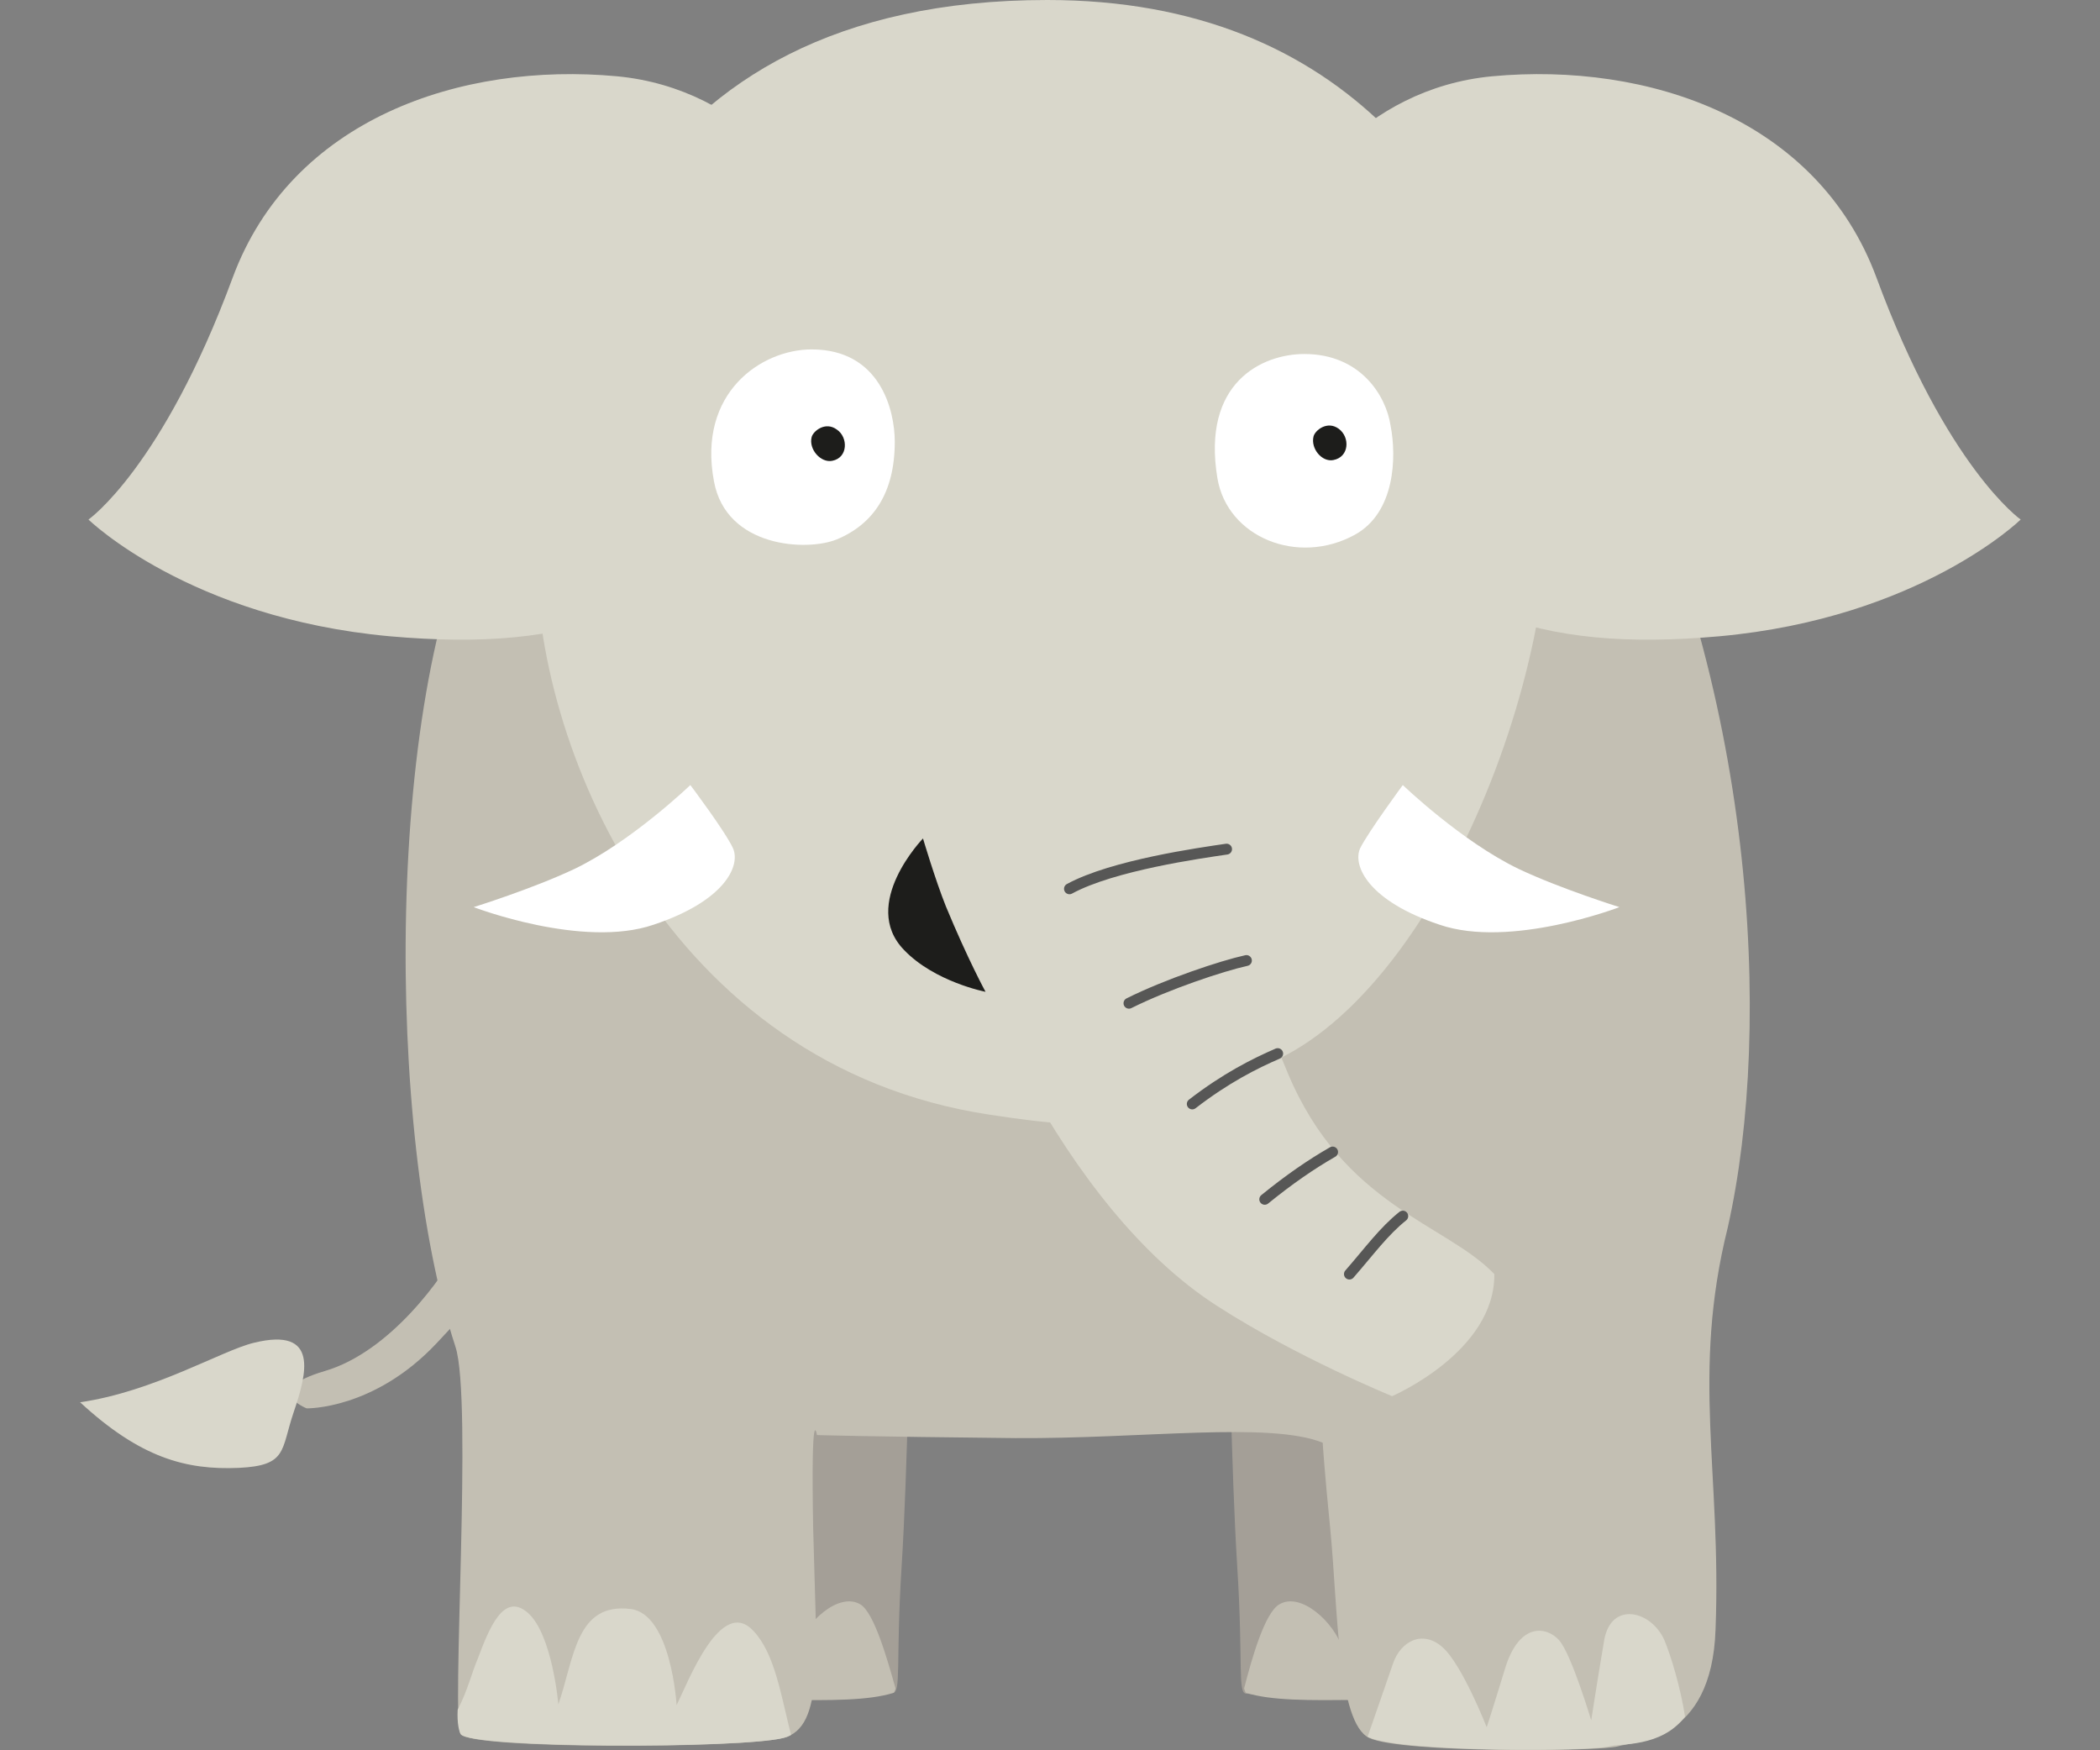 <?xml version="1.0" encoding="utf-8"?>
<!-- Generator: Adobe Illustrator 26.2.1, SVG Export Plug-In . SVG Version: 6.00 Build 0)  -->
<svg version="1.1" id="Capa_1" xmlns="http://www.w3.org/2000/svg" xmlns:xlink="http://www.w3.org/1999/xlink" x="0px" y="0px"
	 viewBox="0 0 275.3 229.4" style="enable-background:new 0 0 275.3 229.4;" xml:space="preserve">
<rect x="0" y="0" width="275.3" height="229.4" fill="#808080" stroke="none"/>
<style type="text/css">
	.st0{fill:#A49F97;}
	.st1{fill:#C3BFB3;}
	.st2{fill:#D9D7CB;}
	.st3{fill:#FFFFFF;}
	.st4{fill:#1D1D1B;}
	.st5{fill:none;stroke:#575756;stroke-width:1.422;stroke-linecap:round;stroke-linejoin:round;}
</style>
<path class="st0" d="M161.1,172c0,0,0.3,20.7,1.1,33.4s0,16.6,1.2,16.6c1.3,0,30.7,2.7,32.9-0.7c2.2-3.5-1.5-49.3-1.5-49.3H161.1z"
	/>
<path class="st1" d="M167.7,210.3c2.8-1.7,7.2,2.3,8.3,5.8c0.5,1.7,1.3,4.4,1.9,6.7c-6.3,0.1-11.3,0.1-14.5-0.9
	c-0.1,0-0.2-0.2-0.3-0.6C164.1,217.4,165.8,211.4,167.7,210.3"/>
<path class="st0" d="M119.3,171.9c0,0-0.3,20.7-1.1,33.4c-0.8,12.7,0,16.6-1.2,16.6c-1.3,0-30.7,2.8-32.9-0.7s1.5-49.3,1.5-49.3
	H119.3z"/>
<path class="st1" d="M112.8,210.3c-2.8-1.7-7.2,2.3-8.3,5.8c-0.5,1.7-1.3,4.4-1.9,6.7c6.3,0.1,11.3,0.1,14.5-0.9
	c0.1,0,0.2-0.2,0.3-0.6C116.3,217.4,114.6,211.4,112.8,210.3"/>
<path class="st1" d="M210.9,52.1c-13.9-27.3-29.7-35.5-73.5-35.5c-67.6,0-59.4,23.1-73.6,48.8c-13.5,24.4-13.3,83-4.1,111.1
	c2.3,6.9-0.6,48.9,0.7,50.8c1.3,2,36.9,1.9,42.3,0.5c5.4-1.4,4.3-10.8,3.9-27.6c-0.3-16.9,0.5-12.1,0.5-12.1s6.2,0.2,26,0.4
	c16.8,0.1,33.3-2.2,40.3,0.6c0,0,0.2,3.4,1,11.4c1,10.3,0.9,25.3,5.1,27.3c4.2,2,30.2,1.8,32.6,1.1c2.3-0.7,12.3-0.5,12.8-15.3
	c0.8-20.6-3.2-33.4,1.6-52.7C232.5,134.3,230,89.7,210.9,52.1"/>
<path class="st2" d="M201.9,55.8C194.9,26,176.5,0,137.3,0c-55.6,0-66.6,42.6-67,72c-0.4,25.5,17.1,67.7,59.4,74.1
	c15.8,2.4,18.6,1.8,37.7-7.2C190.5,128,207.6,80.2,201.9,55.8"/>
<path class="st2" d="M109.1,33.6c-1.2-8.1-11.3-22-28.2-23.6c-20.5-1.9-42.7,5.6-50.4,26.4c-9.2,24.9-18.9,31.7-18.9,31.7
	S24.8,81,51.1,83.4C75,85.5,89.7,80.5,104.2,61C110.9,51.9,110.1,40.2,109.1,33.6"/>
<path class="st2" d="M167.4,33.6c1.2-8.1,11.3-22,28.2-23.6c20.5-1.9,42.7,5.6,50.4,26.4c9.2,24.9,18.9,31.7,18.9,31.7
	S251.7,81,225.4,83.4c-23.9,2.1-38.6-2.9-53.1-22.4C165.6,51.9,166.4,40.2,167.4,33.6"/>
<path class="st1" d="M65.7,140.6c-0.7,6.7-2.9,17.9-5.3,22.4c-2.3,4.5-9.3,14.2-17.8,16.7s-2.4,4.9-2.4,4.9s8.8,0.2,17-8.5
	s13-14.6,16.3-29.5C76.8,131.6,65.7,140.6,65.7,140.6"/>
<path class="st3" d="M109.7,70.7c-3.9,1.6-14.5,1.1-16.1-7.6c-2.2-11.6,6.2-17.3,12.8-17.3c9,0,10.9,8,10.9,12.1
	C117.3,64.6,114.5,68.7,109.7,70.7"/>
<path class="st3" d="M177.6,70.1c-7.5,4.1-16.7,0.3-18-7.4c-2.1-12.6,5.9-16.3,11.4-16.3c7.3,0,10.7,5.4,11.3,9.4
	C183.1,59.9,182.9,67.2,177.6,70.1"/>
<path class="st4" d="M109.1,60.4c-1.5,0.3-3.1-1.5-2.7-3.1c0.2-0.8,1.8-2.1,3.3-1C111.2,57.3,111.2,60,109.1,60.4"/>
<path class="st4" d="M174.8,60.3c-1.5,0.3-3-1.5-2.6-3.1c0.2-0.8,1.8-2.1,3.3-1S176.9,59.9,174.8,60.3"/>
<path class="st2" d="M182.6,218.1c1-3,3.9-4.5,6.5-2.2s5.8,10.5,5.8,10.5s0.7-2.1,2.5-8c1.9-5.8,5.4-5.2,7-3.4s4.2,10.5,4.2,10.5
	s0.8-5.2,1.7-10.5c0.9-5.2,6.2-3.9,7.9,0c0.8,1.9,2.1,6.1,2.7,10c-3.1,4.1-8.6,3.5-9.9,3.9c-2.3,0.7-27.3,0.8-31.6-1.2
	c0,0-0.1,0-0.1-0.1C180.5,224.2,182,219.8,182.6,218.1"/>
<path class="st2" d="M69.2,211.4c3.2,2.8,4,12,4,12c2.1-6.1,2.3-13.4,9.5-12.5c5.3,0.7,6,12.6,6,12.6c1.5-3,5.8-14.4,10.1-9.7
	c2.8,3,3.6,8.5,4.9,13.6c-0.3,0.2-0.6,0.3-1,0.4c-5.4,1.4-41,1.4-42.3-0.5c-0.2-0.3-0.5-1.4-0.4-3.2c1.3-2.5,1.9-5,2.6-6.6
	C64.1,213.5,66,208.6,69.2,211.4"/>
<path class="st2" d="M33.3,176c-4.2,1-13.1,6.4-22.8,7.8c7.9,7.3,13.9,8.9,20.8,8.6c6.4-0.3,5.5-2.3,7.2-7.3S41.9,173.9,33.3,176"/>
<path class="st2" d="M121.1,108.8c4.8,17.7,18.2,49.4,38.5,62.4c10.4,6.7,22.9,11.8,22.9,11.8s13.5-5.8,13.4-16
	c-6.3-6.6-19.8-8.9-27.1-26.4c-7.4-17.5-8.2-31.7-9.5-41.3C157.2,85,116.8,93.1,121.1,108.8"/>
<path class="st4" d="M129.2,130c0,0-2.3-4.2-5.2-11.2c-1.4-3.5-3-8.9-3-8.9s-8.3,8.6-2.5,14.6C122.5,128.7,129.2,130,129.2,130"/>
<path class="st5" d="M163.4,125.9c-3.2,0.7-10.4,3.1-15.4,5.6"/>
<path class="st5" d="M167.5,138.1c-3,1.3-6.8,3.2-11.2,6.6"/>
<path class="st5" d="M174.7,151c-2.8,1.6-5.7,3.6-8.9,6.2"/>
<path class="st5" d="M183.9,159.4c-2.5,2-4.3,4.5-7,7.6"/>
<path class="st5" d="M160.8,111.3c-3.4,0.5-14.9,2.1-20.6,5.2"/>
<path class="st3" d="M183.9,102.9c0,0,7.7,7.4,15.2,11c5.5,2.6,13.2,5,13.2,5s-14.3,5.5-23.6,2.3c-9.3-3.1-11.4-7.7-10.4-10
	C179.4,109,183.9,102.9,183.9,102.9"/>
<path class="st3" d="M90.5,102.9c0,0-7.7,7.4-15.2,11c-5.5,2.6-13.2,5-13.2,5s14.3,5.5,23.6,2.3c9.3-3.1,11.4-7.7,10.4-10
	C95.1,109,90.5,102.9,90.5,102.9"/>
</svg>
